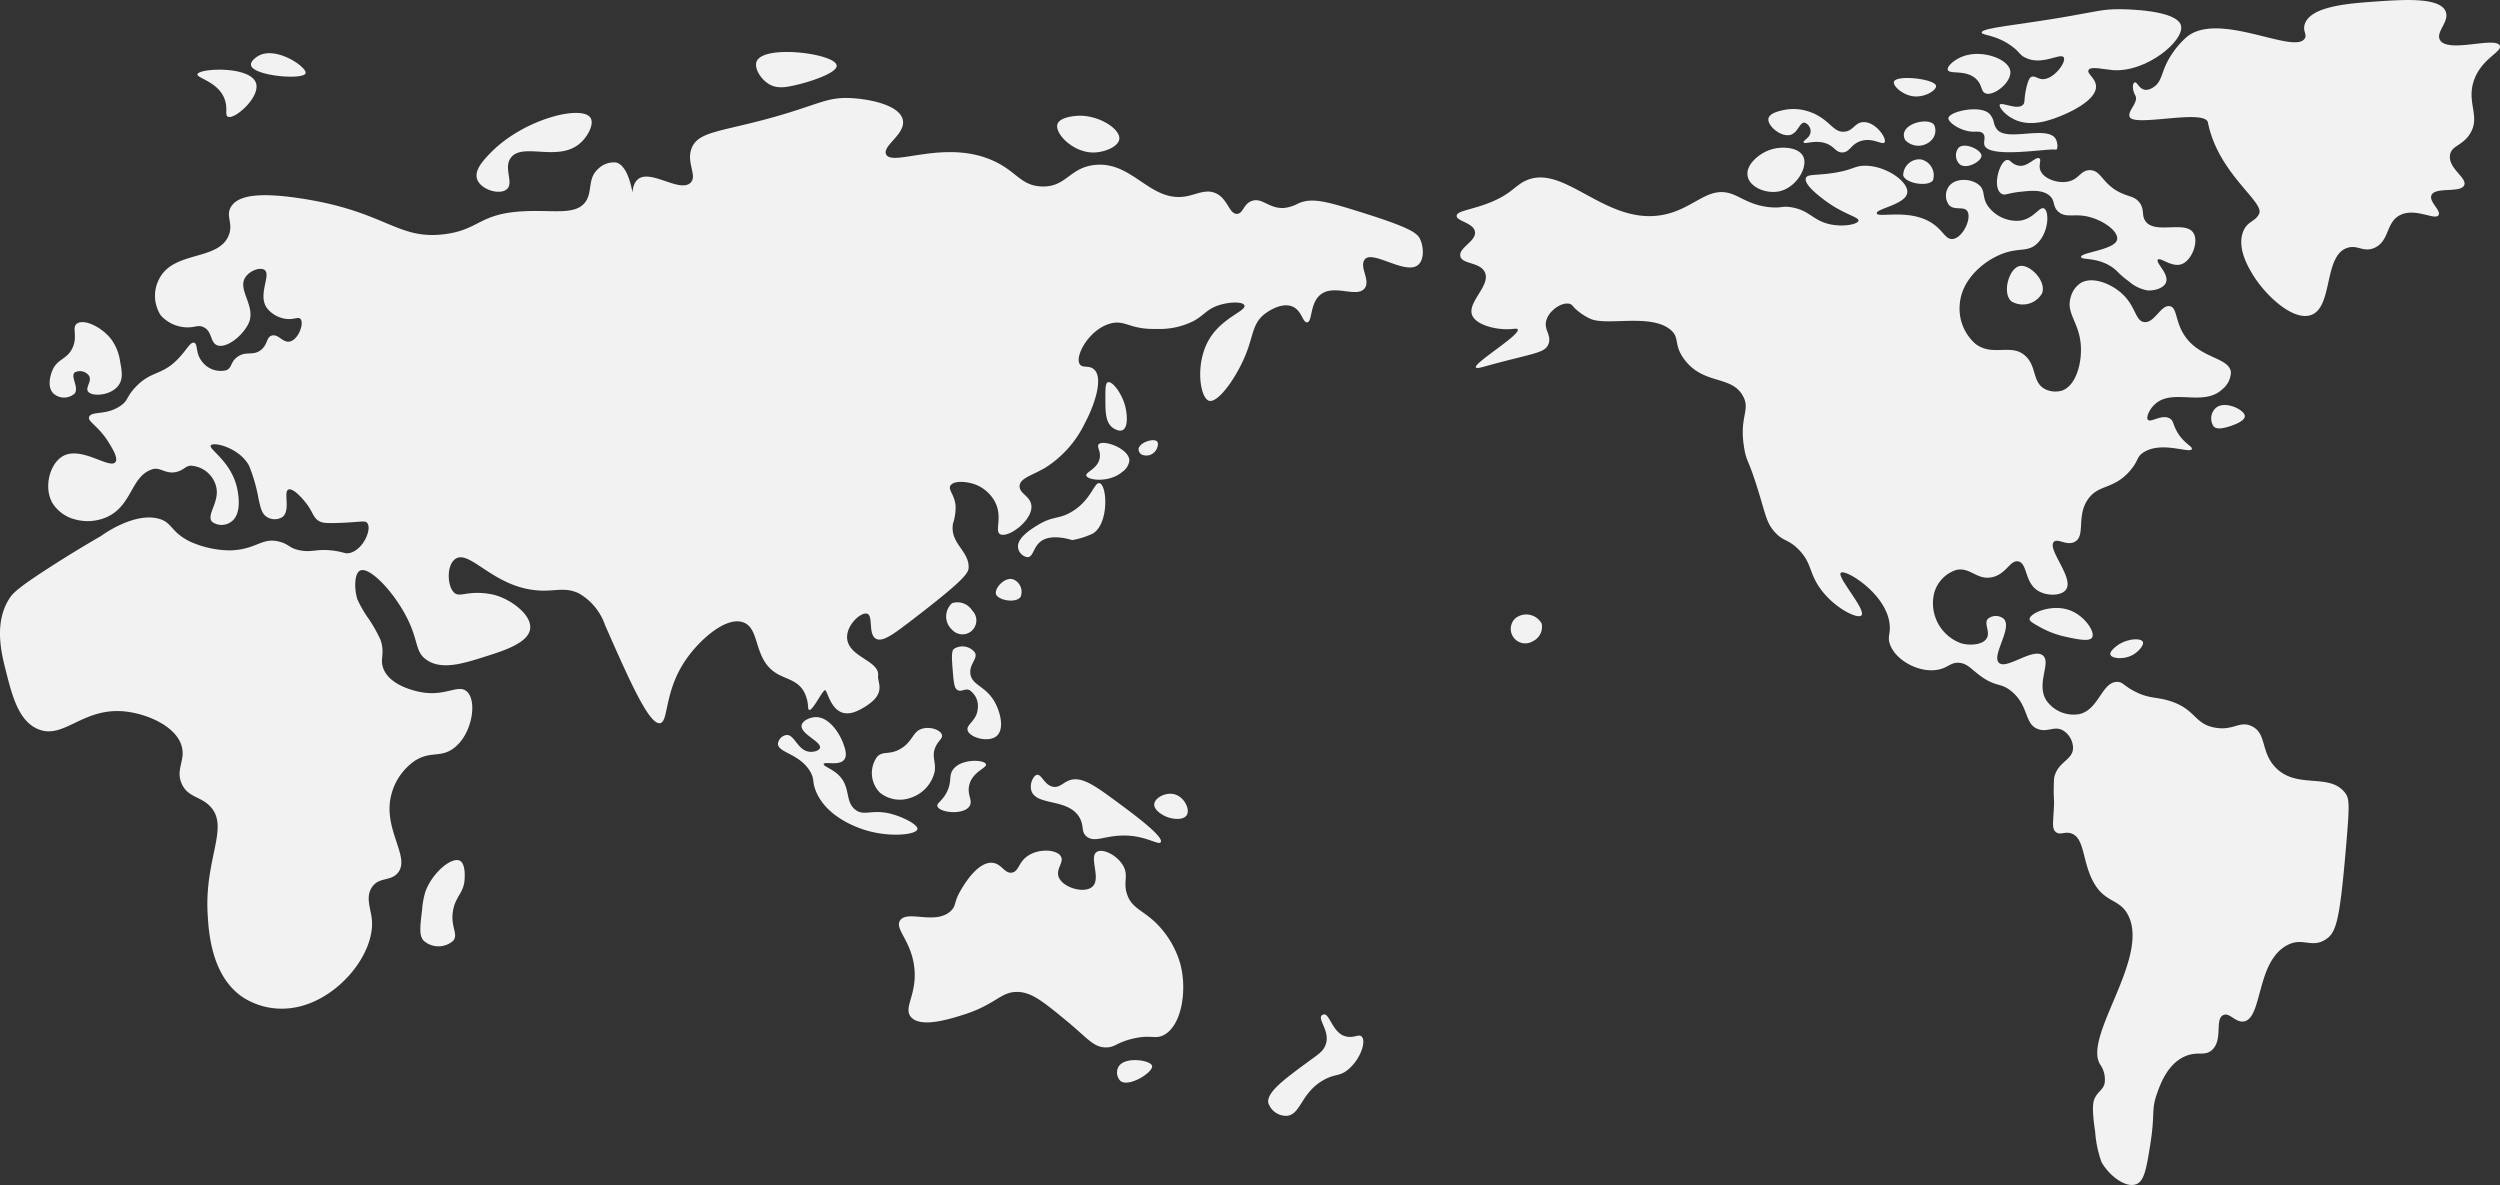 <svg xmlns="http://www.w3.org/2000/svg" width="314" height="148.843" viewBox="0 0 314 148.843"><rect x="0" y="0" width="314" height="148.843" fill="#333333" stroke="none"/><g fill="#f2f2f2"><path d="M35.123 68.042c-2.251-.6-2.851.966-6.151 1.086a12.494 12.494 0 01-5.065-1.086c-2.514-1.232-2.224-2.418-3.98-2.894-3.174-.86-7.236 2.17-7.236 2.17-1.63.942-3.879 2.281-6.513 3.98-4.025 2.6-4.608 3.235-5.065 3.98-1.879 3.06-.938 6.772-.361 9.045.772 3.044 1.57 6.19 3.98 7.236 3.327 1.443 5.672-2.88 11.215-2.171 2.652.339 6.183 1.85 6.874 4.342.5 1.785-.791 2.908 0 4.7.774 1.757 2.39 1.557 3.618 2.894 2.368 2.581-.739 6.493-.362 13.387.122 2.235.426 7.777 4.342 10.492a9.009 9.009 0 005.79 1.448c5.79-.489 10.965-6.675 10.492-11.215-.142-1.36-.808-2.747 0-3.98.879-1.34 2.336-.721 3.256-1.809 1.714-2.027-2.1-5.641-.724-10.13a7.364 7.364 0 012.894-3.98c1.907-1.2 3.123-.381 4.7-1.448 2.42-1.632 3.194-5.985 1.809-7.236-1.12-1.011-2.785.792-6.151 0-.654-.154-3.559-.837-4.342-2.894-.47-1.238.259-1.837-.361-3.618a18.354 18.354 0 00-1.408-2.517 14.736 14.736 0 01-1.487-2.549c-.414-1.317-.394-3.276.362-3.618 1.132-.511 4.091 2.52 5.789 5.789 1.6 3.087 1.044 4.387 2.532 5.427 1.89 1.321 4.583.474 7.236-.362 2.485-.782 5.65-1.778 5.789-3.618s-2.758-3.838-4.826-4.246c-.254-.05-.574-.091-.6-.1-2.429-.312-3.308.412-3.98 0-1-.61-1.2-3.507 0-4.342 1.892-1.315 5.059 4.034 11.215 3.98 1.615-.014 2.8-.394 4.342.362a7.375 7.375 0 013.257 3.987c3.033 6.879 5.489 12.449 6.875 12.3 1.128-.12.484-3.925 3.256-7.96 1.757-2.557 5.086-5.5 7.236-4.7 2.19.808 1.172 4.754 4.342 6.513 1.125.623 2.487.811 3.256 2.17a4.531 4.531 0 01.527 1.914c.078 1.663 1.889-2.383 2.176-2.073.425.458 1.025 4.169 4.317 2.443 3.595-1.884 2.187-3.319 2.3-4.261.234-1.96-3.924-2.345-3.893-4.9.019-1.6 1.807-3.155 2.532-2.894.775.278.089 2.558 1.082 3.132.808.468 2.161-.524 4.267-2.134 7.087-5.417 7.392-6.141 7.386-6.893-.018-2.065-2.369-2.965-1.97-5.416a6.479 6.479 0 00.328-2.3c-.163-1.4-.943-1.933-.656-2.462.361-.667 2-.576 3.118-.164a4.7 4.7 0 012.462 2.134c1.051 1.988-.058 3.67.656 4.1.96.581 4.165-1.727 3.939-3.611-.142-1.186-1.558-1.5-1.477-2.462.083-.979 1.611-1.3 3.283-2.3a13.568 13.568 0 004.924-5.58c1.079-2 2.4-5.584 1.149-6.729-.63-.575-1.456-.121-1.8-.656-.656-1 1.128-4.312 3.774-5.088 1.929-.566 2.437.763 5.909.656a9.492 9.492 0 004.595-.985c1.374-.752 1.652-1.471 3.119-1.969 1.367-.464 3.09-.5 3.282 0 .268.7-2.807 1.513-4.431 4.267-1.808 3.067-1.143 7.4 0 7.714s3.59-3.092 4.76-6.237c.775-2.082.787-3.521 2.134-4.6.911-.727 2.452-1.51 3.611-.984s1.25 2.015 1.8 1.97c.688-.058.318-2.332 1.641-3.447 1.707-1.438 4.6.432 5.58-.82.785-1-.683-2.654 0-3.611.933-1.308 5.16 2 6.729.656.753-.645.7-2.129.3-3.106-.35-.866-1.041-1.52-8.241-3.746-3.846-1.189-5.43-1.553-7.042-.9a5.126 5.126 0 01-1.8.6c-1.925.151-2.752-1.3-4.046-.9-1.126.348-1.143 1.647-1.948 1.648-.953 0-1.121-1.824-2.547-2.547-1.207-.613-2.385.037-3.6.3-4.686 1.017-6.83-4.4-11.687-3.9-3.222.336-3.6 2.857-6.743 2.7-2.539-.13-3.032-1.812-5.844-3.147-6.139-2.914-12.923.776-13.635-.9-.468-1.1 2.529-2.553 2.1-4.345-.444-1.848-4.175-2.575-6.443-2.7-2.991-.162-3.917.7-9.29 2.248-6.959 2-9.94 1.859-10.788 4.046-.709 1.829.777 3.472-.15 4.345-1.352 1.274-5.008-1.756-6.593-.45-1.4 1.155-.26 4.939-.3 4.945s-.166-6.368-2.4-7.043a2.8 2.8 0 00-2.248.749c-1.438 1.242-.709 2.9-1.648 4.2-1.295 1.786-4.327.91-8.241 1.2-5.181.381-5.161 2.3-9.44 2.847-6.009.763-7.313-2.869-18.131-4.5-5.469-.823-7.857-.3-8.691 1.049-.73 1.182.314 2.057-.3 3.6-1.282 3.218-6.839 1.907-8.691 5.394a4.539 4.539 0 00.15 4.645 4.524 4.524 0 003 1.5c1.226.121 1.651-.367 2.4 0 1.087.533.8 1.87 1.648 2.248 1.057.47 3.012-.927 3.9-2.547 1.217-2.23-1.412-4.356-.3-5.993.587-.863 1.88-1.276 2.4-.9.862.627-.91 3.1.3 4.795a3.647 3.647 0 002.4 1.349c1 .122 1.505-.3 1.8 0 .511.53-.251 2.633-1.349 2.847-.886.172-1.427-.995-2.248-.749-.7.208-.482 1.1-1.349 1.8-1.008.807-1.9.075-3 .9-.862.646-.611 1.318-1.349 1.648a2.944 2.944 0 01-3.147-1.2c-.75-1.033-.426-2.1-.9-2.248-.489-.153-.961.945-2.1 2.1-2.011 2.039-3.292 1.4-5.244 3.446-1.2 1.258-.892 1.683-1.948 2.4-1.785 1.207-3.569.6-3.9 1.349-.257.589 1.14 1.129 2.4 3.146.511.82 1.273 2.042.9 2.547-.7.941-4.273-2.053-6.593-.749-1.63.916-2.441 3.843-1.349 5.844a4.707 4.707 0 002.847 2.1 5.973 5.973 0 004.046-.3c3.2-1.483 2.977-5.136 5.694-5.994 1.011-.319 1.728.73 3.147.3.88-.267.972-.685 1.648-.749a3.482 3.482 0 013.147 2.4c.678 2.053-1.243 3.729-.45 4.645a2.015 2.015 0 002.4 0c1.443-1 .848-3.738.749-4.2-.739-3.411-3.634-4.911-3.3-5.394s3.568.29 4.795 2.547a20.433 20.433 0 011.2 4.2c.259 1.106.4 1.847 1.049 2.248a1.832 1.832 0 001.948 0c1.071-.835.078-3.149.749-3.446.553-.246 1.776 1.079 2.4 1.948.713 1 .715 1.513 1.349 1.948.443.3.9.343 2.4.3 2.946-.087 3.452-.358 3.746 0 .611.742-.449 3.267-2.1 3.746-.69.2-.853-.14-2.4-.3-1.966-.2-2.41.275-3.9 0-1.417-.262-1.369-.763-2.597-1.089z"/><path d="M9.651 40.658c-.671.513.163 1.553-.557 3.064-.7 1.459-1.853 1.289-2.508 2.786-.062.142-.843 1.992.139 2.925a2 2 0 002.647 0c.587-.782-.55-2.121 0-2.646a1.394 1.394 0 011.811.418c.4.677-.47 1.435-.139 1.95.46.714 2.98.563 3.9-.836.533-.811.354-1.774.139-2.926a6.128 6.128 0 00-1.114-2.786c-1.186-1.538-3.453-2.614-4.318-1.949zm91.033 50.444c-.181 1.086 2.538 2.065 2.3 2.841-.109.354-.8.545-1.352.473-1.467-.188-1.833-2.169-2.841-2.1a1.274 1.274 0 00-1.083 1.082c-.031 1.146 2.732 1.242 4.058 3.518.555.952.229 1.206.677 2.367 1.16 3.009 4.522 4.342 5.344 4.667 3.386 1.343 7.288.949 7.44.2.109-.537-1.677-1.479-3.179-1.894-2.531-.7-3.458.318-4.6-.542-1.411-1.061-.5-2.993-2.3-4.532-.806-.689-1.764-.966-1.692-1.217.1-.351 1.934.262 2.57-.541.441-.557.084-1.512-.135-2.1-.486-1.3-1.839-3.393-3.585-3.247-.655.065-1.526.449-1.622 1.025z"/><path d="M110.159 95.061a3.493 3.493 0 00.345 4.481 3.951 3.951 0 003.791.689 4.51 4.51 0 003.1-3.332c.2-1.224-.434-1.892.115-3.1.375-.826.916-1.054.8-1.494-.152-.6-1.388-1.068-2.413-.8-1.309.336-1.185 1.585-2.757 2.527-1.437.859-2.226.218-2.981 1.029zm9.533 1.609c-.571.806-.083 1.5-.8 2.873-.591 1.124-1.267 1.319-1.149 1.723.237.808 3.261 1.143 4.021 0 .488-.732-.372-1.443 0-2.757.465-1.641 2.235-2.051 2.068-2.528-.206-.586-3.134-.727-4.14.689zm.117-15.166c-.339.293-.268 1.233-.115 3.1.12 1.458.24 1.878.575 2.068.486.276.9-.232 1.493 0a2.419 2.419 0 011.034 2.412c-.153 1.489-1.46 1.905-1.264 2.642.248.927 2.666 1.6 3.677.689.977-.886.423-3.072-.345-4.366-1.14-1.919-2.821-1.991-2.988-3.446-.139-1.226.972-1.869.575-2.643a1.987 1.987 0 00-2.642-.456zm-.23-5.745a2.243 2.243 0 000 3.332 1.748 1.748 0 102.528-2.412 2.179 2.179 0 00-2.528-.92zm7.698-2.986c-1.112-.365-2.385 1.136-2.183 1.839.23.8 2.555 1.2 3.1.345a1.7 1.7 0 00-.917-2.184zm-2.627 35.596c-1.845-.172-3.571 2.756-3.956 3.41-.945 1.606-.551 1.92-1.227 2.591-1.9 1.886-5.477-.125-6.41 1.227-.737 1.068 1.372 2.5 1.773 5.865.411 3.446-1.426 5.089-.409 6.275 1.2 1.4 4.761.285 6.546-.273 4.276-1.336 4.749-3.054 7.093-2.864 1.686.136 3.171 1.364 6.137 3.819 2.387 1.975 3.174 3.171 4.774 3.137 1.115-.023 1.286-.616 3.273-1.091 2.3-.55 2.771.076 3.819-.409 2.342-1.086 3.084-5.644 2.182-9a11.767 11.767 0 00-2.455-4.5c-1.961-2.241-3.565-2.271-4.228-4.228-.543-1.6.264-2.368-.545-3.682-.8-1.295-2.547-2.123-3.273-1.637-1 .666.6 3.347-.546 4.365-1.008.894-3.722.131-4.228-1.228-.385-1.034.722-1.838.273-2.592-.533-.894-2.834-1.007-4.228 0-1.111.8-1.058 1.9-1.909 2.046-.941.162-1.282-1.122-2.456-1.231zm15.822 25.641a1.5 1.5 0 00.273 1.773c1.089.811 4.142-1.137 3.955-1.91-.178-.733-3.485-1.23-4.228.137zm-10.23-36.689c-.473.1-.981 1.193-.682 2.045.653 1.858 4.571.891 6 3.274.654 1.089.173 1.855.954 2.454.922.708 2.033-.018 4.092-.136 3.173-.181 4.891 1.292 5.183.819.444-.719-3.736-3.774-6.411-5.728-2.211-1.616-3.7-2.517-5.047-2.046-.809.283-1.235.95-2.045.818-1.11-.181-1.462-1.622-2.044-1.5zm14.73 3.682c-.054.692.9 1.25 1.092 1.364.98.575 2.573.723 3 0s-.309-2.237-1.5-2.591c-1.129-.336-2.528.427-2.592 1.227zm14.322 37.508a2.353 2.353 0 002.318 1.636c1.765-.111 1.779-2.9 4.638-4.5 1.469-.824 2-.389 3.137-1.364 1.516-1.3 2.234-3.513 1.637-4.091-.366-.354-.913.2-1.91 0-1.851-.377-2.116-3.23-3-2.728-.807.407.982 1.98.409 3.682-.3.9-.948 1.276-2.182 2.182-3.034 2.228-5.249 3.851-5.047 5.183zM130.37 65.932c-.762.461-2.681 1.619-2.5 2.859a1.4 1.4 0 001.191 1.191c.79-.032.711-1.474 1.906-2.144 1.411-.791 3.693 0 3.693 0a10 10 0 002.621-.834c2.018-1.259 1.789-6.034.834-6.313-.7-.205-1.047 2.238-3.693 3.693-1.558.855-2.188.421-4.052 1.548zm7.623-10.126c-.285.317.318.841.119 1.787-.282 1.345-1.794 1.676-1.668 2.144.163.6 2.886.93 4.527-.476a2.015 2.015 0 00.879-1.423c-.04-1.517-3.288-2.665-3.857-2.032zm5.01.589a.812.812 0 00.369.686 1.429 1.429 0 001.846-.58c.166-.277.341-.811.106-1.056-.437-.455-2.248.151-2.321.95zm-3.85-8.384c-.315.112-.315.8-.317 2 0 1.708 0 3.009.9 3.693.054.041.76.565 1.266.316.73-.36.591-2.11.264-3.218-.452-1.521-1.595-2.979-2.113-2.791zm-85.725 63.99a10.211 10.211 0 00-.411 2.26c-.263 2.172-.394 3.259.205 3.9a2.805 2.805 0 003.7 0c.713-.877-.422-1.8 0-3.9.354-1.776 1.356-2.111 1.438-3.9.019-.426.088-1.917-.616-2.26-1.021-.501-3.462 1.514-4.316 3.9zm8.077-92.693c-.832.872-1.937 2.06-1.585 3.169.421 1.325 2.77 2.047 3.7 1.321 1-.781-.422-2.635.528-3.962 1.446-2.02 5.955.577 8.715-1.848.987-.867 1.78-2.4 1.321-3.169-1.032-1.721-8.518.125-12.679 4.489zm33.54-11.617c-.377.854.522 2.289 1.585 2.9s2.218.36 3.7 0c1.411-.343 4.864-1.424 4.754-2.376-.177-1.492-9.104-2.648-10.039-.524zm40.142 6.863c-.368.032-2.116.184-2.376 1.056-.347 1.159 1.95 3.539 4.491 3.544 1.412 0 3.18-.727 3.284-1.695.143-1.313-2.77-3.134-5.399-2.905zm55.135 63.108a1.821 1.821 0 002.209 2.872 2 2 0 001.105-2.209 2.208 2.208 0 00-3.314-.663zm.3-36.29c-.086-.164-.458-.053-1.073-.026-1.653.073-4.027-.5-4.6-1.662-.824-1.656 2.38-3.831 1.534-5.522-.637-1.271-2.862-.954-3.068-1.994-.212-1.067 2.031-1.879 1.841-3.068-.181-1.126-2.338-1.316-2.3-1.995s2.139-.759 4.6-1.841c2.193-.963 2.681-1.836 3.835-2.454 4.93-2.642 10.228 5.69 17.641 4.142 3.8-.794 5.463-3.625 8.437-2.608 1.277.438 2.475 1.474 4.909 1.688 1.42.124 1.432-.192 2.608 0 2.329.38 2.7 1.69 4.908 2.147 1.709.354 3.461-.022 3.529-.46.073-.478-1.894-.787-4.3-2.608-.635-.481-2.614-1.982-2.3-2.761.2-.507 1.211-.291 3.374-.614 2.549-.38 2.651-.9 3.988-.921 2.667-.034 5.529 2 5.37 3.375-.175 1.5-3.953 2.015-3.835 2.607.129.649 4.5-.765 7.363 1.534 1.053.844 1.354 1.747 2.147 1.687 1.3-.1 2.487-2.663 1.841-3.528-.467-.626-1.629 0-2.3-.767a2 2 0 010-2.3c.8-1.128 2.872-1.023 3.835-.154.792.715.293 1.459 1.074 2.608a4.46 4.46 0 003.989 1.841c1.806-.222 2.486-1.839 3.068-1.534.688.361.593 3.07-.921 4.449-1.08.984-2.041.523-3.835 1.074-2.543.782-5.561 3.23-5.829 6.443a5.888 5.888 0 001.994 5.062c2.2 1.631 4.514-.169 6.289 1.534 1.41 1.352.8 3.3 2.454 4.142a2.914 2.914 0 002.148.154c1.77-.67 2.5-3.6 2.3-5.829-.246-2.824-1.914-3.912-1.227-5.983a3 3 0 011.227-1.687c1.46-.859 3.717.063 5.062 1.227 1.883 1.63 1.757 3.544 2.914 3.682 1.31.157 2.09-2.219 3.222-1.994.941.187.644 1.881 1.841 3.682 1.954 2.942 5.592 2.708 5.829 4.6a2.844 2.844 0 01-1.074 2.147c-2.435 2.285-6.376-.248-8.59 1.994-.638.647-1 1.561-.767 1.841.346.408 1.778-.753 2.762-.154.492.3.365.733.92 1.688.859 1.477 1.964 1.816 1.841 2.147-.229.616-3.851-1.086-6.136.46-.827.56-.53.94-1.534 2.148-2.1 2.53-4.005 1.751-5.369 3.682-1.513 2.14-.259 4.631-1.688 5.369-1.018.527-2.125-.5-2.607 0-.877.9 2.558 4.509 1.534 5.982-.561.808-2.384.861-3.528.154-1.7-1.052-1.294-3.411-2.454-3.682-1.047-.244-1.518 1.641-3.375 1.994-1.873.356-2.684-1.316-4.448-.921a4.22 4.22 0 00-2.762 2.914 5.349 5.349 0 003.375 6.289c1.107.323 2.724.216 3.221-.614s-.393-1.851.154-2.454a1.569 1.569 0 011.994 0c1.129 1.147-1.561 4.6-.614 5.522s4.276-1.944 5.522-.92c1.1.9-.91 3.583.46 5.675a4.183 4.183 0 004.142 1.688c2.449-.584 2.813-4.065 4.747-4.044.7.008.785.467 2.182 1.191 1.815.939 2.629.657 4.366 1.19 3.337 1.025 3.08 2.912 5.754 3.373 2.306.4 3.047-.911 4.564-.2 1.925.9 1.121 3.2 2.976 5.159 2.664 2.821 6.757.67 8.73 3.174.592.751.612 1.437.2 6.349-.822 9.76-1.254 11.237-2.579 12.1-1.827 1.195-2.915-.363-4.96.793-3.8 2.147-2.991 9.184-5.357 9.524-1.065.154-1.78-1.195-2.58-.794-1.074.539 0 3.083-1.388 4.366-.915.846-1.794.118-3.374.793-2.245.96-3.16 3.584-3.571 4.762-.7 2.017-.216 2.479-.793 6.151-.5 3.173-.77 4.767-1.786 5.159-1.349.521-3.437-1.11-4.365-2.777a14.118 14.118 0 01-.794-3.77c-.483-3.24-.241-3.926 0-4.366.455-.827 1-.951 1.19-1.785a3.318 3.318 0 00-.595-2.382c-2.078-3.536 6.221-13.279 3.571-18.651-1.12-2.27-3.066-1.471-4.564-4.563-1.213-2.505-.983-5.192-2.579-5.755-.847-.3-1.433.274-1.985-.2s-.261-1.353-.2-3.77a23.847 23.847 0 010-2.977c.405-2.078 2.339-2.227 2.381-3.77a2.639 2.639 0 00-1.19-2.183c-1.1-.7-1.931.226-3.174-.2-1.8-.616-1.134-2.922-3.373-4.762-1.4-1.151-1.909-.453-3.969-1.985-1.128-.838-1.58-1.5-2.58-1.588s-1.323.5-2.381.794c-2.4.659-5.637-1.023-6.349-3.175-.286-.862.041-1.175 0-2.182-.165-3.971-5.584-7.274-6.151-6.746-.546.508 3.264 4.7 2.579 5.357-.5.482-3.4-.925-5.158-3.373-1.455-2.023-1.041-3.236-2.778-4.96-1.318-1.308-1.86-.913-2.977-2.183-.976-1.11-1.079-2-1.984-4.96-1.3-4.258-1.481-3.693-1.786-5.357-.754-4.118.825-4.917-.2-6.747-1.468-2.626-4.924-1.34-7.341-4.563-1.429-1.9-.507-2.733-1.785-3.77-2.538-2.058-8.109-.369-10.119-1.389a7.252 7.252 0 01-1.846-1.26c-.3-.318-.33-.431-.536-.526-.835-.387-2.454.531-2.976 1.786-.564 1.354.617 1.982.2 3.174-.431 1.229-1.887 1.146-8.177 2.9-.28.078-.859.24-.95.077-.311-.546 5.612-4.081 5.248-4.776z"/><path d="M256.134 78.715a11.637 11.637 0 003.114 1.219c1.617.358 3.176.7 3.52.136.411-.677-.889-2.666-2.708-3.386-2.293-.907-5.134.313-5.146 1.083-.003.256.405.485 1.22.948zm9.885 2.298c-.155.107-1.1.78-.948 1.219.172.494 1.723.644 2.844 0 .7-.4 1.415-1.22 1.219-1.625-.248-.512-1.962-.391-3.115.406zm-13.948-60.919c-.9.091-1.913 3.434-.693 4.233.42.276.739-.06 2.272-.227 1.4-.154 2.846-.311 3.749.454.79.67.36 1.361 1.137 2.045.892.787 1.879.243 3.522.568 1.868.37 3.936 1.736 3.862 2.84-.091 1.371-4.608 1.671-4.544 2.272.042.4 1.979-.006 3.863 1.25.822.548.82.871 2.158 1.818a4.717 4.717 0 002.385 1.136c.815.036 2-.276 2.272-1.023.4-1.082-1.339-2.457-1.023-2.84.3-.36 1.725.99 2.954.568 1.319-.452 2.235-2.883 1.477-3.976-1.058-1.527-4.884.269-6.021-1.477-.493-.757-.04-1.5-.795-2.386-.543-.635-1.1-.621-2.045-1.023-2.569-1.088-2.6-2.922-4.09-2.954-1.27-.027-1.378 1.31-3.067 1.478-1.283.127-2.824-.486-3.181-1.478-.248-.685.172-1.272-.114-1.477-.451-.322-1.477 1.146-2.613.909-.954-.197-.96-.761-1.465-.71zm1.579 13.323c-1.324.3-2.21 3.384-1.023 4.431a2.787 2.787 0 003.863-1.023c.565-1.536-1.571-3.702-2.84-3.408zm24.663 17.816a1.792 1.792 0 00-.279 2.331c.464.441 1.313.19 1.958 0 .145-.043 1.987-.6 1.958-1.306-.033-.805-2.524-1.993-3.637-1.025zm-10.119-40.888c-.414.021-.39.939 0 1.645.467.843-1 1.931-.715 2.682.5 1.331 9.482-1.048 9.835.715 1.285 6.425 7.109 9.95 6.437 11.444-.455 1.01-1.439.923-1.967 2.146-.882 2.044.548 4.473 1.073 5.364 1.61 2.735 5.243 6.129 7.511 5.186 2.675-1.113 1.48-7.445 4.47-8.4 1.3-.417 2.006.626 3.4 0 1.915-.861 1.4-3.2 3.219-4.112 1.935-.969 4.4.723 4.828 0 .339-.58-1.241-1.683-.894-2.5.459-1.084 3.67-.226 4.112-1.251.4-.925-2.007-2.086-1.788-3.755.161-1.23 1.542-1.169 2.5-2.682 1.4-2.2-.493-3.948.536-6.8.981-2.713 3.56-3.515 3.219-4.291-.527-1.2-6.541 1-7.51-.716-.572-1.012 1.233-2.3.716-3.576-.734-1.809-5.28-1.493-8.762-1.252-3.354.233-8.227.571-8.941 2.861-.277.891.329 1.263 0 1.788-1.3 2.072-10.842-3.528-14.841-.179a10.74 10.74 0 00-1.609 1.788c-1.686 2.326-1.27 3.618-2.5 4.471-1.585 1.086-2.024-.606-2.329-.576z"/><path d="M248.905 4.082c.008.389 1.838.244 3.873 1.794.932.71.838.962 1.511 1.323 2.14 1.147 4.511-.629 4.912 0 .381.6-1.313 2.879-2.739 2.739-.553-.055-.9-.457-1.322-.283-.133.055-.387.231-.662 1.511-.3 1.414-.1 1.691-.378 1.984-.718.745-2.706-.39-2.929 0-.157.276.615 1.238 1.7 1.794 2.186 1.122 4.7.119 5.951-.378.44-.175 4.563-1.818 4.44-3.778-.062-.987-1.167-1.529-.945-1.984.259-.53 1.9-.089 3.023 0 4.222.333 9.031-3.693 8.6-5.573-.464-2.007-7.022-2.075-7.746-2.078-1.98-.008-2.842.269-6.14.85-6.631 1.171-11.162 1.467-11.149 2.079z"/><path d="M246.588 7.065c-1.081.391-2.081 1.252-1.943 1.709.188.617 2.278-.094 3.574 1.165.79.767.557 1.56 1.166 1.787 1.056.394 3.3-1.418 3.107-2.8-.219-1.545-3.542-2.718-5.904-1.861zm-8.701 3.185c-.183.48.9 1.512 2.1 1.787 1.626.374 3.256-.7 3.185-1.243-.119-.891-4.947-1.43-5.285-.544zm6.837 4.583c-.051.558 1.624 1.711 3.185 1.709.394 0 .875-.075 1.166.233.359.381.056.951.155 1.4.4 1.823 8.181.408 8.934.622.358.1.3-.946 0-1.4-1.136-1.688-6.237.479-7.382-1.206-.516-.76-.2-.945-.775-1.746-1.004-1.397-5.205-.465-5.283.388zm-22.402 3.984c-1.376.474-3.12 1.879-2.809 3.344.3 1.42 2.382 2.2 3.946 1.873 2.147-.447 3.7-3.058 3.01-4.414-.581-1.138-2.696-1.303-4.147-.803zm1.805-5.016c-.536.108-1.854.373-2.006 1.071-.2.9 1.568 2.382 2.742 2.073.966-.253 1.163-1.623 1.806-1.538a1.147 1.147 0 01.736 1.2c-.075.722-.963 1.026-.869 1.271.111.288 1.288-.3 2.609.067 1.264.354 1.384 1.232 2.274 1.2.922-.029 1.021-.979 2.207-1.4 1.541-.554 2.812.534 3.076.134.312-.47-1.068-2.54-2.608-2.542-1.115 0-1.267 1.08-2.408 1.2-1.516.165-1.881-1.677-4.548-2.541a6 6 0 00-3.011-.195zm15.049 2.809a1.208 1.208 0 00.134 1 2.281 2.281 0 003.277 0 1.714 1.714 0 00.335-1.94c-.677-.85-3.345-.315-3.746.94zm2.074 3.41a2.029 2.029 0 00-2.207 2.007c.263 1.028 3.186 1.487 3.745.6a2.044 2.044 0 00-1.538-2.607zm4.748-1.468a1.559 1.559 0 00.134 2.074c.876.717 2.753-.364 2.742-1.07-.011-.743-2.105-1.732-2.876-1.004zM24.802 9.323c-.117.5 2.642.941 3.427 3.173.407 1.156-.012 1.954.381 2.158.832.432 4.082-2.431 3.554-4.188-.673-2.229-7.19-1.901-7.362-1.143zm7.613-2.283c-.107.064-.987.6-.889 1.143.249 1.372 6.6 1.893 6.854 1.015.217-.752-3.741-3.486-5.965-2.158z"/></g></svg>